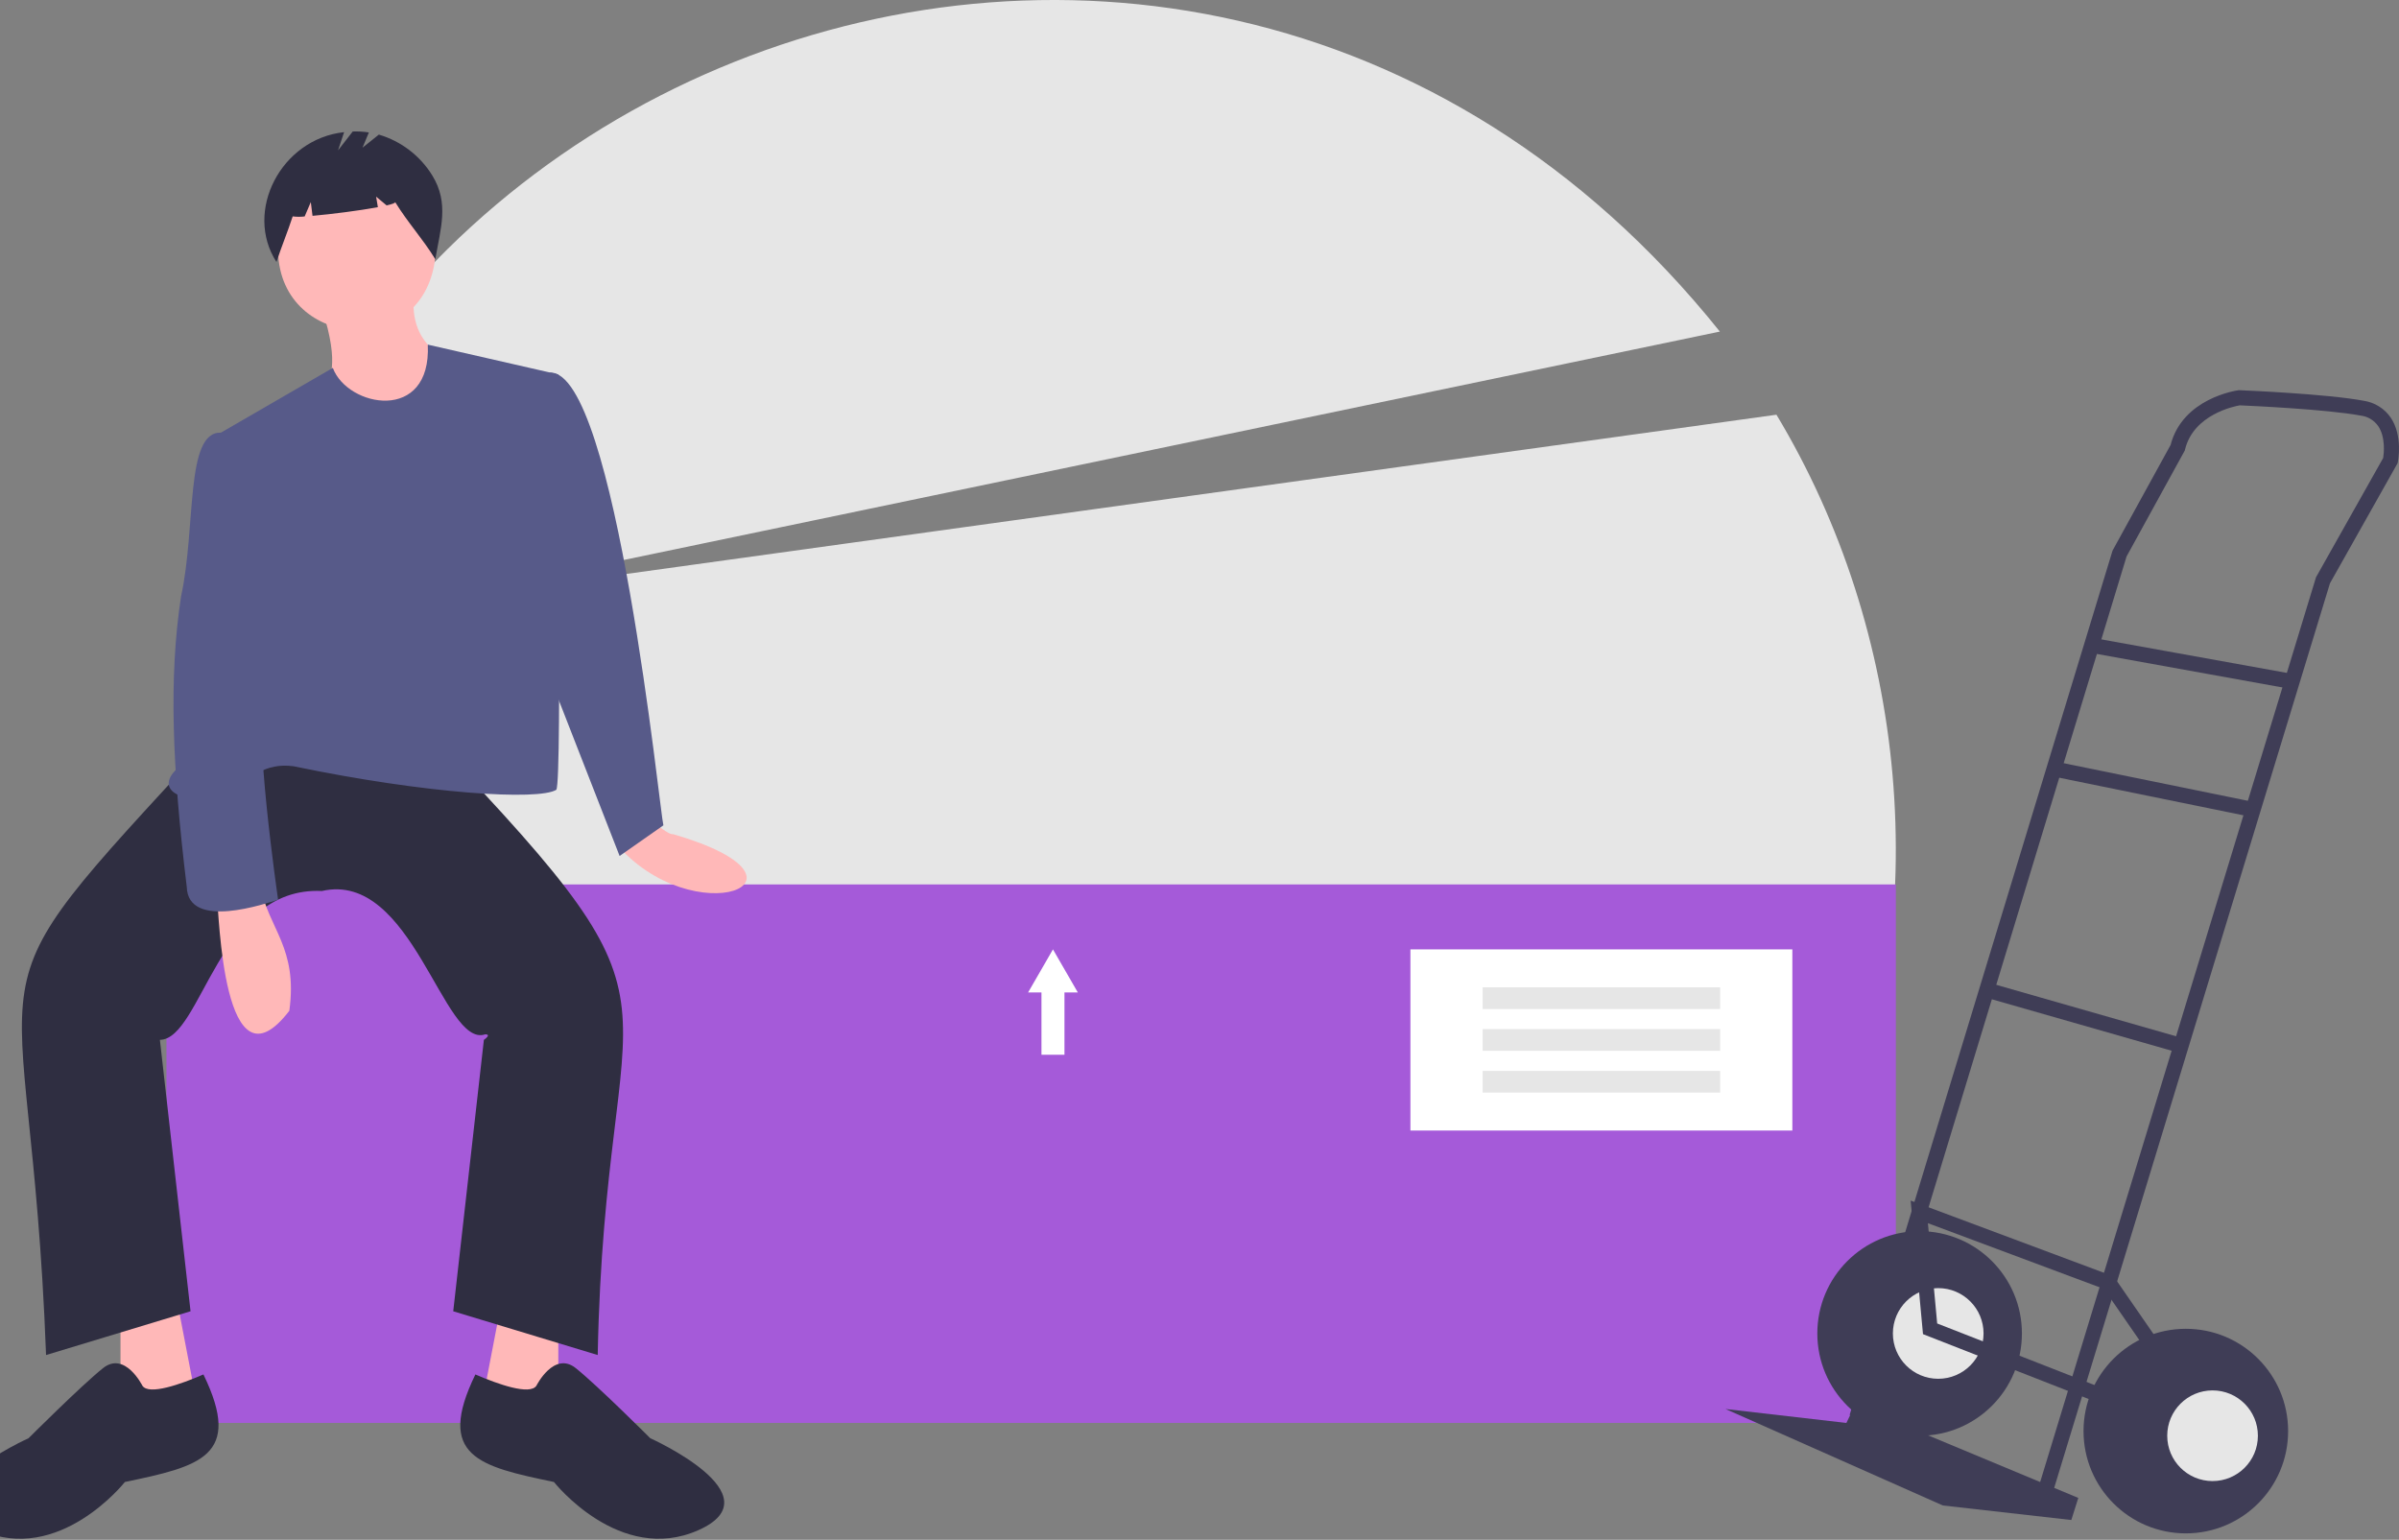 <svg width="687" height="441" viewBox="0 0 687 441" fill="none" xmlns="http://www.w3.org/2000/svg">
<rect x="0" y="0" width="687" height="441" fill="#808080" stroke="none"/>
<g clip-path="url(#clip0_231_1172)">
<path d="M525.772 332.872C554.565 260.887 545.855 180.507 508.72 118.774L119.992 172.598L492.517 94.962C335.513 -100.824 29.928 29.038 59.385 276.231L525.772 332.872Z" fill="#E6E6E6"/>
<path d="M542.916 253.299H47.67V407.515H542.916V253.299Z" fill="#A55AD9"/>
<path d="M185.789 234.492C190.233 237.943 191.858 239.057 192.804 238.916C238.65 252.266 198.459 267.912 176.183 241.354L185.789 234.492Z" fill="#FFB8B8"/>
<path d="M34.506 375.543V406.888L57.074 405.634L50.805 373.036L34.506 375.543Z" fill="#FFB8B8"/>
<path d="M159.884 375.543V406.888L137.316 405.634L143.585 373.036L159.884 375.543Z" fill="#FFB8B8"/>
<path d="M90.926 213.805L124.778 212.551C202.871 294.42 173.338 275.748 171.168 388.081L129.793 375.543L138.57 297.809C138.574 297.806 140.885 296.265 138.964 296.23C126.952 300.358 118.188 249.247 92.18 255.18C62.584 253.764 57.766 297.668 45.79 297.809L54.566 375.543L13.191 388.081C8.559 264.638 -14.145 292.524 59.581 212.551L90.926 213.805Z" fill="#2F2E41"/>
<path d="M40.775 396.858C40.775 396.858 35.76 386.827 29.491 391.842C23.222 396.858 8.176 411.903 8.176 411.903C8.176 411.903 -28.183 428.202 -5.615 438.233C16.953 448.263 35.76 424.441 35.76 424.441C57.255 419.958 69.654 417.089 58.255 393.641C51.783 396.442 42.624 399.684 40.775 396.858Z" fill="#2F2E41"/>
<path d="M153.615 396.858C153.615 396.858 158.63 386.827 164.899 391.842C171.168 396.858 186.214 411.903 186.214 411.903C186.214 411.903 222.573 428.202 200.005 438.233C177.437 448.263 158.63 424.441 158.63 424.441C137.135 419.958 124.736 417.089 136.135 393.641C142.607 396.442 151.766 399.684 153.615 396.858Z" fill="#2F2E41"/>
<path d="M124.778 72.127C122.914 103.339 80.316 100.591 79.642 72.127C81.507 40.916 124.104 43.663 124.778 72.127Z" fill="#FFB8B8"/>
<path d="M92.18 88.427C103.148 121.577 77.253 103.529 113.494 129.801L127.286 102.218C127.286 102.218 117.256 98.457 118.509 84.665L92.18 88.427Z" fill="#FFB8B8"/>
<path d="M159.884 107.233L122.509 98.702C123.561 121.238 99.511 116.703 95.314 105.366L59.581 126.04C74.58 181.9 70.778 184.204 50.805 220.074C43.182 227.035 54.582 231.024 64.507 227.215C72.076 222.543 75.92 218.392 84.031 219.448C122.357 227.428 154.262 229.312 159.311 226.194C161.118 223.608 159.259 107.682 159.884 107.233Z" fill="#575A89"/>
<path d="M149.854 109.741C151.108 109.741 157.566 106.704 157.566 106.704C176.356 106.387 188.966 232.78 189.975 236.373L177.437 245.15L157.377 193.744L149.854 109.741Z" fill="#575A89"/>
<path d="M62.089 256.434C62.73 261.166 63.821 314.304 82.856 289.482C85.354 271.372 76.863 265.966 74.627 253.926L62.089 256.434Z" fill="#FFB8B8"/>
<path d="M67.104 126.04L63.263 123.91C52.963 123.572 56.209 150.834 51.852 170.8C48.292 194.059 49.306 219.705 53.482 253.994C53.847 266.576 76.384 258.649 79.642 257.687C79.642 257.687 72.119 206.282 75.881 197.506C79.642 188.729 67.104 126.04 67.104 126.04Z" fill="#575A89"/>
<path d="M123.792 50.249C120.31 44.595 114.86 40.429 108.491 38.552L103.813 42.295L105.632 37.929C104.102 37.696 102.554 37.607 101.008 37.662L96.799 43.074L98.541 37.848C80.48 39.787 69.793 60.521 79.17 75.032C80.617 70.587 82.372 66.416 83.819 61.971C84.955 62.126 86.107 62.131 87.246 61.987L89.005 57.881L89.497 61.814C94.951 61.339 103.041 60.295 108.212 59.339L107.709 56.323L110.718 58.83C112.302 58.465 113.243 58.134 113.165 57.881C117.011 64.081 120.821 68.041 124.667 74.241C126.126 65.496 128.704 58.227 123.792 50.249Z" fill="#2F2E41"/>
<path d="M513.273 271.902H403.899V323.785H513.273V271.902Z" fill="white"/>
<path d="M492.59 282.77H424.582V288.991H492.59V282.77Z" fill="#E6E6E6"/>
<path d="M492.59 294.733H424.582V300.954H492.59V294.733Z" fill="#E6E6E6"/>
<path d="M492.59 306.697H424.582V312.918H492.59V306.697Z" fill="#E6E6E6"/>
<path d="M308.652 284.226L305.094 278.065L301.537 271.902L297.979 278.065L294.421 284.226H298.244V302.07H304.829V284.226H308.652Z" fill="white"/>
<path d="M549.721 411.193C565.899 411.193 579.015 398.077 579.015 381.898C579.015 365.719 565.899 352.604 549.721 352.604C533.542 352.604 520.426 365.719 520.426 381.898C520.426 398.077 533.542 411.193 549.721 411.193Z" fill="#3F3D56"/>
<path d="M555.047 394.881C562.217 394.881 568.03 389.069 568.03 381.898C568.03 374.728 562.217 368.916 555.047 368.916C547.877 368.916 542.064 374.728 542.064 381.898C542.064 389.069 547.877 394.881 555.047 394.881Z" fill="#E6E6E6"/>
<path d="M531.245 402.371L595.161 429.003L593.163 435.328L556.378 431.166L494.127 403.536L528.748 407.531L531.245 402.371Z" fill="#3F3D56"/>
<path d="M587.743 427.803L667.236 167.04L686.594 132.662L686.662 132.33C686.725 132.027 688.146 124.841 684.65 119.637C683.768 118.344 682.63 117.246 681.306 116.412C679.981 115.577 678.499 115.025 676.952 114.788C666.268 112.785 642.366 111.798 641.354 111.757L641.163 111.749L640.974 111.775C640.321 111.864 625.046 114.097 621.592 127.436L604.974 157.682L604.908 157.897L529.674 405.237L533.815 406.496L608.983 159.372L625.658 129.024L625.725 128.745C628.167 118.707 639.84 116.359 641.393 116.09C643.835 116.194 666.3 117.194 676.154 119.042C677.133 119.175 678.073 119.51 678.915 120.026C679.758 120.541 680.484 121.226 681.048 122.037C683.203 125.227 682.663 129.925 682.474 131.159L663.234 165.327L663.165 165.552L583.603 426.541L587.743 427.803Z" fill="#3F3D56"/>
<path d="M599.366 182.689L598.596 186.948L656.008 197.317L656.777 193.058L599.366 182.689Z" fill="#3F3D56"/>
<path d="M588.644 218.106L587.778 222.347L644.78 233.98L645.646 229.74L588.644 218.106Z" fill="#3F3D56"/>
<path d="M569.551 281.448L568.361 285.609L624.013 301.533L625.203 297.372L569.551 281.448Z" fill="#3F3D56"/>
<path d="M607.188 404.22L608.766 400.19L554.749 379.038L552.096 350.318L602.513 369.149L618.846 392.782L622.407 390.322L605.3 365.57L547.153 343.851L550.685 382.095L607.188 404.22Z" fill="#3F3D56"/>
<path d="M625.953 439.156C642.132 439.156 655.248 426.04 655.248 409.861C655.248 393.682 642.132 380.567 625.953 380.567C609.774 380.567 596.658 393.682 596.658 409.861C596.658 426.04 609.774 439.156 625.953 439.156Z" fill="#3F3D56"/>
<path d="M633.61 424.176C640.78 424.176 646.593 418.363 646.593 411.193C646.593 404.023 640.78 398.21 633.61 398.21C626.44 398.21 620.627 404.023 620.627 411.193C620.627 418.363 626.44 424.176 633.61 424.176Z" fill="#E6E6E6"/>
</g>
<defs>
<clipPath id="clip0_231_1172">
<rect width="700" height="440.697" fill="white" transform="translate(-13)"/>
</clipPath>
</defs>
</svg>
